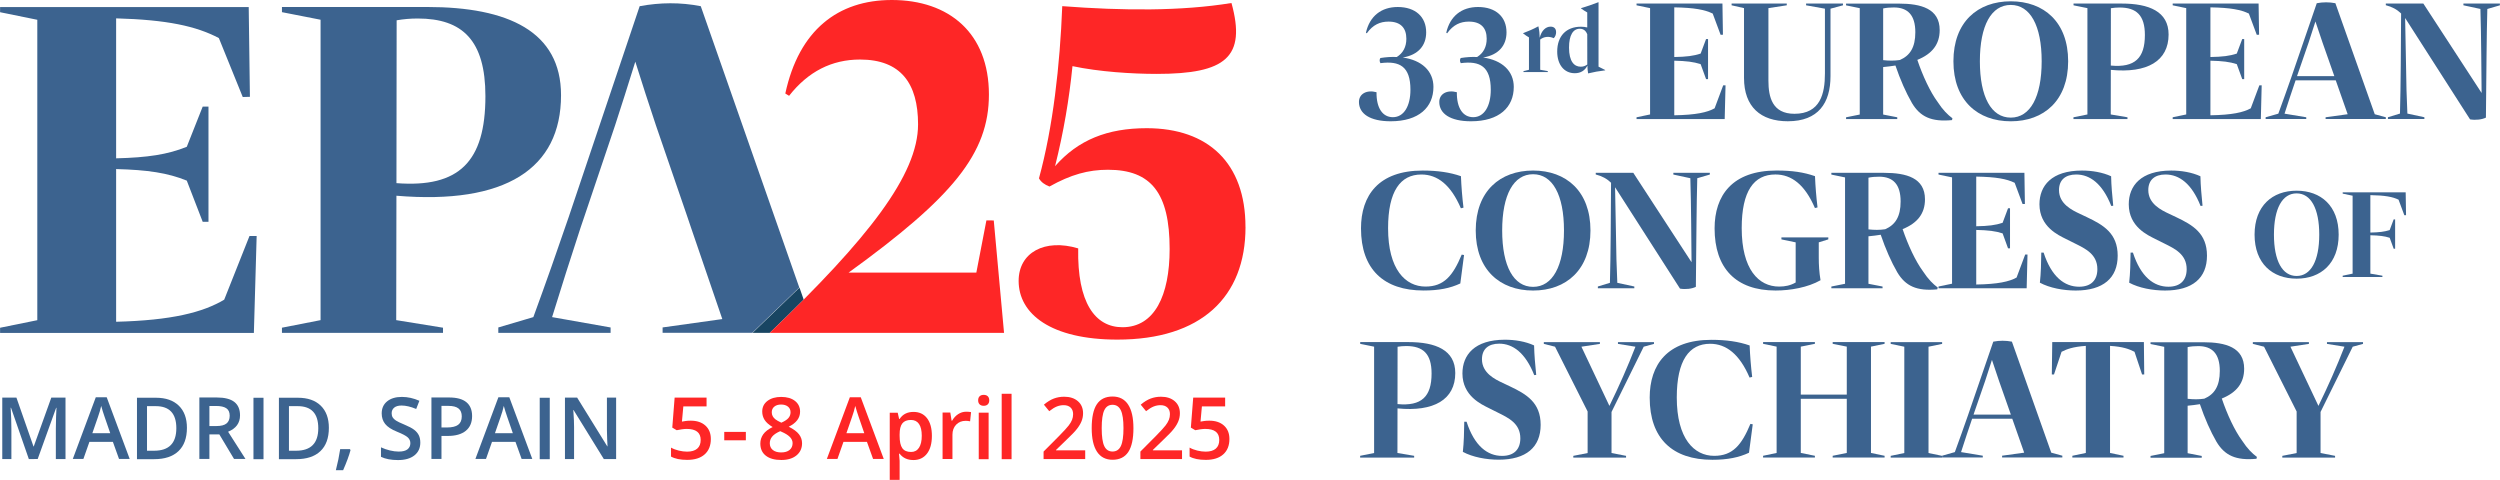 <svg xmlns="http://www.w3.org/2000/svg" xmlns:xlink="http://www.w3.org/1999/xlink" width="697.1" height="133.8" viewBox="0 0 697.1 133.8"><defs><clipPath id="ar"><path transform="translate(-6.028 -4.324)" d="m0 100.3h522.8v-100.3h-522.8z"></path></clipPath><clipPath id="ag"><path transform="translate(-23.06 -9.703)" d="m0 100.3h522.8v-100.3h-522.8z"></path></clipPath><clipPath id="v"><path transform="translate(-36.88 -10.8)" d="m0 100.3h522.8v-100.3h-522.8z"></path></clipPath><clipPath id="k"><path transform="translate(-43.79 -11.2)" d="m0 100.3h522.8v-100.3h-522.8z"></path></clipPath><clipPath id="bj"><path d="m0 100.3h522.8v-100.3h-522.8z"></path></clipPath><clipPath id="ay"><path transform="translate(-66.56 -10.8)" d="m0 100.3h522.8v-100.3h-522.8z"></path></clipPath><clipPath id="au"><path transform="translate(-73.3 -6.214)" d="m0 100.3h522.8v-100.3h-522.8z"></path></clipPath><clipPath id="at"><path transform="translate(-87.93 -7.814)" d="m0 100.3h522.8v-100.3h-522.8z"></path></clipPath><clipPath id="as"><path transform="translate(-92.35 -10.9)" d="m0 100.3h522.8v-100.3h-522.8z"></path></clipPath><clipPath id="aq"><path transform="translate(-107.3 -9.703)" d="m0 100.3h522.8v-100.3h-522.8z"></path></clipPath><clipPath id="ap"><path d="m0 100.3h522.8v-100.3h-522.8z"></path></clipPath><clipPath id="ao"><path transform="translate(-128.9 -4.324)" d="m0 100.3h522.8v-100.3h-522.8z"></path></clipPath><clipPath id="an"><path transform="translate(-144.5 -12.35)" d="m0 100.3h522.8v-100.3h-522.8z"></path></clipPath><clipPath id="am"><path d="m0 100.3h522.8v-100.3h-522.8z"></path></clipPath><clipPath id="al"><path transform="translate(-163.4 -15.75)" d="m0 100.3h522.8v-100.3h-522.8z"></path></clipPath><clipPath id="ak"><path transform="translate(-180.7 -9.703)" d="m0 100.3h522.8v-100.3h-522.8z"></path></clipPath><clipPath id="aj"><path transform="translate(-190.5 -12.53)" d="m0 100.3h522.8v-100.3h-522.8z"></path></clipPath><clipPath id="ai"><path transform="translate(-202 -14.22)" d="m0 100.3h522.8v-100.3h-522.8z"></path></clipPath><clipPath id="ah"><path d="m0 100.3h522.8v-100.3h-522.8z"></path></clipPath><clipPath id="af"><path d="m0 100.3h522.8v-100.3h-522.8z"></path></clipPath><clipPath id="ae"><path transform="translate(-226.9 -4.324)" d="m0 100.3h522.8v-100.3h-522.8z"></path></clipPath><clipPath id="ad"><path transform="translate(-230.4 -10.75)" d="m0 100.3h522.8v-100.3h-522.8z"></path></clipPath><clipPath id="ac"><path transform="translate(-247.2 -4.324)" d="m0 100.3h522.8v-100.3h-522.8z"></path></clipPath><clipPath id="ab"><path transform="translate(-252.9 -12.35)" d="m0 100.3h522.8v-100.3h-522.8z"></path></clipPath><clipPath id="aa"><path transform="translate(-52.18 -50.98)" d="m0 100.3h522.8v-100.3h-522.8z"></path></clipPath><clipPath id="z"><path transform="translate(-82.92 -96.08)" d="m0 100.3h522.8v-100.3h-522.8z"></path></clipPath><clipPath id="y"><path transform="translate(-146.6 -99.04)" d="m0 100.3h522.8v-100.3h-522.8z"></path></clipPath><clipPath id="x"><path transform="translate(-168.1 -37.67)" d="m0 100.3h522.8v-100.3h-522.8z"></path></clipPath><clipPath id="w"><path transform="translate(-207.8 -54.23)" d="m0 100.3h522.8v-100.3h-522.8z"></path></clipPath><clipPath id="u"><path transform="translate(-260.4 -52.87)" d="m0 100.3h522.8v-100.3h-522.8z"></path></clipPath><clipPath id="t"><path transform="translate(-299.8 -82.15)" d="m0 100.3h522.8v-100.3h-522.8z"></path></clipPath><clipPath id="s"><path transform="translate(-316.6 -82.15)" d="m0 100.3h522.8v-100.3h-522.8z"></path></clipPath><clipPath id="r"><path transform="translate(-325.4 -93.61)" d="m0 100.3h522.8v-100.3h-522.8z"></path></clipPath><clipPath id="q"><path transform="translate(-332 -86.84)" d="m0 100.3h522.8v-100.3h-522.8z"></path></clipPath><clipPath id="p"><path transform="translate(-360.4 -82.49)" d="m0 100.3h522.8v-100.3h-522.8z"></path></clipPath><clipPath id="o"><path transform="translate(-364.7 -84.02)" d="m0 100.3h522.8v-100.3h-522.8z"></path></clipPath><clipPath id="n"><path transform="translate(-393.8 -87.76)" d="m0 100.3h522.8v-100.3h-522.8z"></path></clipPath><clipPath id="m"><path transform="translate(-427 -87.52)" d="m0 100.3h522.8v-100.3h-522.8z"></path></clipPath><clipPath id="l"><path transform="translate(-441.4 -98.62)" d="m0 100.3h522.8v-100.3h-522.8z"></path></clipPath><clipPath id="j"><path transform="translate(-472.5 -82.49)" d="m0 100.3h522.8v-100.3h-522.8z"></path></clipPath><clipPath id="i"><path transform="translate(-480.4 -84.41)" d="m0 100.3h522.8v-100.3h-522.8z"></path></clipPath><clipPath id="h"><path transform="translate(-515.2 -99.59)" d="m0 100.3h522.8v-100.3h-522.8z"></path></clipPath><clipPath id="g"><path transform="translate(-284.7 -52.55)" d="m0 100.3h522.8v-100.3h-522.8z"></path></clipPath><clipPath id="f"><path transform="translate(-327 -52.13)" d="m0 100.3h522.8v-100.3h-522.8z"></path></clipPath><clipPath id="e"><path transform="translate(-349.9 -64.2)" d="m0 100.3h522.8v-100.3h-522.8z"></path></clipPath><clipPath id="d"><path transform="translate(-382.3 -50.27)" d="m0 100.3h522.8v-100.3h-522.8z"></path></clipPath><clipPath id="c"><path transform="translate(-390.7 -52.36)" d="m0 100.3h522.8v-100.3h-522.8z"></path></clipPath><clipPath id="b"><path transform="translate(-423.5 -47.09)" d="m0 100.3h522.8v-100.3h-522.8z"></path></clipPath><clipPath id="a"><path transform="translate(-426.6 -41.21)" d="m0 100.3h522.8v-100.3h-522.8z"></path></clipPath><clipPath id="bi"><path transform="translate(-445.2 -41.21)" d="m0 100.3h522.8v-100.3h-522.8z"></path></clipPath><clipPath id="bh"><path transform="translate(-485 -51.26)" d="m0 100.3h522.8v-100.3h-522.8z"></path></clipPath><clipPath id="bg"><path transform="translate(-503.1 -60.11)" d="m0 100.3h522.8v-100.3h-522.8z"></path></clipPath><clipPath id="bf"><path transform="translate(-292.3 -27.82)" d="m0 100.3h522.8v-100.3h-522.8z"></path></clipPath><clipPath id="be"><path transform="translate(-306 -5.807)" d="m0 100.3h522.8v-100.3h-522.8z"></path></clipPath><clipPath id="bd"><path transform="translate(-329 -4.642)" d="m0 100.3h522.8v-100.3h-522.8z"></path></clipPath><clipPath id="bc"><path transform="translate(-345 -17.15)" d="m0 100.3h522.8v-100.3h-522.8z"></path></clipPath><clipPath id="bb"><path transform="translate(-394.1 -28.43)" d="m0 100.3h522.8v-100.3h-522.8z"></path></clipPath><clipPath id="ba"><path transform="translate(-395.4 -4.642)" d="m0 100.3h522.8v-100.3h-522.8z"></path></clipPath><clipPath id="az"><path transform="translate(-412.7 -13.61)" d="m0 100.3h522.8v-100.3h-522.8z"></path></clipPath><clipPath id="ax"><path transform="translate(-448.4 -28.8)" d="m0 100.3h522.8v-100.3h-522.8z"></path></clipPath><clipPath id="aw"><path transform="translate(-457.5 -16.96)" d="m0 100.3h522.8v-100.3h-522.8z"></path></clipPath><clipPath id="av"><path transform="translate(-477.3 -4.642)" d="m0 100.3h522.8v-100.3h-522.8z"></path></clipPath></defs><path transform="matrix(1.333 0 0 -1.333 8.037 128)" d="m0 0-3.727 10.73h-0.07c0.1-1.593 0.15-3.087 0.15-4.482v-6.249h-1.908v12.85h2.962l3.569-10.22h0.052l3.674 10.22h2.971v-12.85h-2.022v6.354c0 0.639 0.016 1.471 0.049 2.497 0.032 1.025 0.06 1.646 0.083 1.863h-0.07l-3.859-10.71z" clip-path="url(#ar)" style="fill:#3c638f"></path><path transform="matrix(1.333 0 0 -1.333 30.74 120.8)" d="m0 0-1.204 3.498c-0.088 0.234-0.21 0.604-0.365 1.107-0.155 0.504-0.262 0.874-0.321 1.108-0.158-0.721-0.389-1.509-0.694-2.364l-1.16-3.349zm1.837-5.379-1.283 3.568h-4.913l-1.257-3.568h-2.215l4.808 12.9h2.285l4.807-12.9z" clip-path="url(#ag)" style="fill:#3c638f"></path><path transform="matrix(1.333 0 0 -1.333 49.17 119.4)" d="m0 0c0 3.076-1.438 4.614-4.315 4.614h-1.82v-9.325h1.494c3.094 0 4.641 1.57 4.641 4.711m2.215 0.07c0-2.121-0.589-3.743-1.767-4.865-1.177-1.122-2.874-1.683-5.089-1.683h-3.594v12.85h3.972c2.045 0 3.636-0.551 4.773-1.652 1.136-1.102 1.705-2.652 1.705-4.65" clip-path="url(#v)" style="fill:#3c638f"></path><path transform="matrix(1.333 0 0 -1.333 58.39 118.8)" d="m0 0h1.459c0.979 0 1.687 0.182 2.127 0.545 0.439 0.363 0.659 0.902 0.659 1.617 0 0.727-0.237 1.248-0.712 1.565-0.474 0.316-1.189 0.474-2.144 0.474h-1.389zm0-1.74v-5.133h-2.101v12.85h3.63c1.659 0 2.886-0.311 3.683-0.932s1.195-1.559 1.195-2.813c0-1.599-0.832-2.739-2.496-3.419l3.63-5.686h-2.391l-3.076 5.133z" clip-path="url(#k)" style="fill:#3c638f"></path><path transform="matrix(1.333 0 0 -1.333 0 133.8)" d="m53.02 17.17h2.101v-12.85h-2.101z" clip-path="url(#bj)" style="fill:#3c638f"></path><path transform="matrix(1.333 0 0 -1.333 88.75 119.4)" d="m0 0c0 3.076-1.438 4.614-4.315 4.614h-1.82v-9.325h1.494c3.094 0 4.641 1.57 4.641 4.711m2.215 0.07c0-2.121-0.589-3.743-1.767-4.865-1.177-1.122-2.874-1.683-5.089-1.683h-3.594v12.85h3.972c2.045 0 3.636-0.551 4.773-1.652 1.136-1.102 1.705-2.652 1.705-4.65" clip-path="url(#ay)" style="fill:#3c638f"></path><path transform="matrix(1.333 0 0 -1.333 97.74 125.5)" d="m0 0c-0.281-1.09-0.797-2.493-1.547-4.21h-1.52c0.404 1.582 0.706 3.053 0.905 4.412h2.03z" clip-path="url(#au)" style="fill:#3c638f"></path><path transform="matrix(1.333 0 0 -1.333 117.2 123.4)" d="m0 0c0-1.143-0.413-2.039-1.239-2.689-0.826-0.651-1.966-0.976-3.419-0.976s-2.643 0.226-3.569 0.677v1.986c0.586-0.275 1.209-0.492 1.868-0.65 0.659-0.159 1.273-0.238 1.841-0.238 0.832 0 1.446 0.159 1.842 0.475 0.395 0.316 0.593 0.741 0.593 1.274 0 0.481-0.182 0.888-0.545 1.222s-1.113 0.73-2.25 1.187c-1.172 0.474-1.998 1.016-2.478 1.626-0.481 0.609-0.721 1.341-0.721 2.197 0 1.072 0.381 1.916 1.142 2.531 0.762 0.615 1.785 0.923 3.068 0.923 1.23 0 2.455-0.27 3.674-0.809l-0.668-1.714c-1.143 0.481-2.162 0.721-3.059 0.721-0.68 0-1.195-0.148-1.547-0.444-0.351-0.296-0.527-0.687-0.527-1.173 0-0.334 0.07-0.62 0.211-0.857 0.14-0.238 0.372-0.461 0.694-0.672s0.902-0.49 1.74-0.835c0.944-0.393 1.635-0.759 2.075-1.099 0.439-0.34 0.761-0.724 0.966-1.151 0.205-0.428 0.308-0.932 0.308-1.512" clip-path="url(#at)" style="fill:#3c638f"></path><path transform="matrix(1.333 0 0 -1.333 123.1 119.2)" d="m0 0h1.116c1.078 0 1.869 0.187 2.373 0.562s0.756 0.961 0.756 1.758c0 0.739-0.225 1.289-0.677 1.653-0.451 0.363-1.154 0.545-2.109 0.545h-1.459zm6.407 2.391c0-1.342-0.439-2.37-1.318-3.085s-2.13-1.073-3.753-1.073h-1.336v-4.807h-2.101v12.85h3.701c1.605 0 2.808-0.328 3.608-0.984 0.799-0.656 1.199-1.623 1.199-2.9" clip-path="url(#as)" style="fill:#3c638f"></path><path transform="matrix(1.333 0 0 -1.333 143 120.8)" d="m0 0-1.204 3.498c-0.088 0.234-0.21 0.604-0.365 1.107-0.155 0.504-0.262 0.874-0.321 1.108-0.158-0.721-0.389-1.509-0.694-2.364l-1.16-3.349zm1.837-5.379-1.283 3.568h-4.913l-1.257-3.568h-2.215l4.808 12.9h2.285l4.807-12.9z" clip-path="url(#aq)" style="fill:#3c638f"></path><path transform="matrix(1.333 0 0 -1.333 0 133.8)" d="m112.9 17.17h2.101v-12.85h-2.101z" clip-path="url(#ap)" style="fill:#3c638f"></path><path transform="matrix(1.333 0 0 -1.333 171.8 128)" d="m0 0h-2.575l-6.32 10.24h-0.07l0.044-0.571c0.082-1.09 0.123-2.086 0.123-2.988v-6.68h-1.907v12.85h2.549l6.302-10.19h0.052c-0.011 0.135-0.035 0.625-0.07 1.472-0.035 0.846-0.053 1.508-0.053 1.982v6.733h1.925z" clip-path="url(#ao)" style="fill:#3c638f"></path><path transform="matrix(1.333 0 0 -1.333 192.6 117.3)" d="m0 0c1.295 0 2.32-0.343 3.076-1.028 0.756-0.686 1.134-1.62 1.134-2.804 0-1.371-0.429-2.442-1.288-3.213-0.858-0.77-2.078-1.155-3.66-1.155-1.436 0-2.564 0.231-3.384 0.694v1.872c0.475-0.269 1.019-0.477 1.635-0.624 0.615-0.146 1.186-0.22 1.714-0.22 0.931 0 1.64 0.208 2.127 0.624 0.486 0.417 0.729 1.026 0.729 1.829 0 1.535-0.979 2.302-2.936 2.302-0.275 0-0.615-0.028-1.019-0.084-0.404-0.055-0.759-0.118-1.064-0.188l-0.922 0.545 0.492 6.275h6.679v-1.837h-4.86l-0.29-3.181c0.205 0.035 0.456 0.076 0.752 0.123 0.295 0.047 0.657 0.07 1.085 0.07" clip-path="url(#an)" style="fill:#fe2626"></path><path transform="matrix(1.333 0 0 -1.333 0 133.8)" d="m151.5 10.03h4.518v-1.758h-4.518z" clip-path="url(#am)" style="fill:#fe2626"></path><path transform="matrix(1.333 0 0 -1.333 217.8 112.8)" d="m0 0c-0.586 0-1.058-0.146-1.415-0.436s-0.536-0.683-0.536-1.181c0-0.305 0.064-0.577 0.193-0.818 0.129-0.24 0.317-0.459 0.563-0.655s0.662-0.431 1.248-0.707c0.703 0.311 1.199 0.637 1.489 0.98 0.291 0.342 0.436 0.743 0.436 1.2 0 0.498-0.181 0.891-0.541 1.181s-0.839 0.436-1.437 0.436m-2.364-8.095c0-0.609 0.214-1.083 0.641-1.42 0.428-0.337 1.008-0.505 1.741-0.505 0.755 0 1.343 0.174 1.762 0.523s0.628 0.822 0.628 1.42c0 0.474-0.193 0.908-0.58 1.301-0.387 0.392-0.973 0.755-1.758 1.089l-0.255 0.115c-0.773-0.34-1.33-0.714-1.669-1.121-0.34-0.408-0.51-0.874-0.51-1.402m2.382 9.686c1.218 0 2.182-0.28 2.891-0.84s1.064-1.308 1.064-2.245c0-1.319-0.791-2.367-2.373-3.147 1.007-0.504 1.724-1.034 2.149-1.59 0.424-0.557 0.637-1.178 0.637-1.864 0-1.06-0.39-1.91-1.169-2.549-0.779-0.638-1.834-0.958-3.164-0.958-1.395 0-2.476 0.299-3.243 0.897-0.768 0.598-1.152 1.444-1.152 2.54 0 0.715 0.201 1.357 0.602 1.929 0.402 0.571 1.059 1.08 1.973 1.525-0.785 0.469-1.344 0.964-1.678 1.485-0.334 0.522-0.501 1.108-0.501 1.758 0 0.932 0.366 1.674 1.098 2.228 0.733 0.553 1.688 0.831 2.866 0.831" clip-path="url(#al)" style="fill:#fe2626"></path><path transform="matrix(1.333 0 0 -1.333 241 120.8)" d="m0 0-1.204 3.498c-0.088 0.234-0.21 0.604-0.365 1.107-0.155 0.504-0.262 0.874-0.321 1.108-0.158-0.721-0.389-1.509-0.694-2.364l-1.16-3.349zm1.837-5.379-1.283 3.568h-4.913l-1.257-3.568h-2.215l4.808 12.9h2.285l4.807-12.9z" clip-path="url(#ak)" style="fill:#fe2626"></path><path transform="matrix(1.333 0 0 -1.333 254 117.1)" d="m0 0c-0.82 0-1.419-0.24-1.797-0.721-0.378-0.48-0.567-1.248-0.567-2.302v-0.308c0-1.184 0.187-2.041 0.562-2.571 0.375-0.531 0.988-0.795 1.837-0.795 0.715 0 1.266 0.293 1.652 0.879 0.387 0.586 0.581 1.421 0.581 2.505 0 1.089-0.192 1.914-0.576 2.473-0.384 0.56-0.948 0.84-1.692 0.84m0.501-8.385c-1.23 0-2.186 0.443-2.865 1.327h-0.123c0.082-0.82 0.123-1.318 0.123-1.494v-3.981h-2.066v14.04h1.67c0.047-0.182 0.144-0.616 0.29-1.301h0.106c0.644 0.984 1.611 1.476 2.9 1.476 1.213 0 2.158-0.439 2.835-1.318 0.676-0.879 1.015-2.112 1.015-3.7s-0.344-2.827-1.033-3.718c-0.688-0.89-1.639-1.336-2.852-1.336" clip-path="url(#aj)" style="fill:#fe2626"></path><path transform="matrix(1.333 0 0 -1.333 269.4 114.8)" d="m0 0c0.416 0 0.759-0.029 1.028-0.088l-0.202-1.925c-0.293 0.071-0.597 0.106-0.914 0.106-0.826 0-1.495-0.27-2.008-0.809s-0.769-1.239-0.769-2.1v-5.08h-2.066v9.72h1.618l0.272-1.714h0.105c0.323 0.58 0.743 1.04 1.262 1.38 0.518 0.34 1.076 0.51 1.674 0.51" clip-path="url(#ai)" style="fill:#fe2626"></path><path transform="matrix(1.333 0 0 -1.333 0 133.8)" d="m206.8 4.324h-2.065v9.721h2.065zm-2.189 12.3c0 0.369 0.101 0.653 0.303 0.853 0.203 0.199 0.491 0.298 0.866 0.298 0.363 0 0.646-0.099 0.848-0.298 0.202-0.2 0.303-0.484 0.303-0.853 0-0.351-0.101-0.629-0.303-0.831s-0.485-0.303-0.848-0.303c-0.375 0-0.663 0.101-0.866 0.303-0.202 0.202-0.303 0.48-0.303 0.831" clip-path="url(#ah)" style="fill:#fe2626"></path><path transform="matrix(1.333 0 0 -1.333 0 133.8)" d="m211.6 4.324h-2.065v13.68h2.065z" clip-path="url(#af)" style="fill:#fe2626"></path><path transform="matrix(1.333 0 0 -1.333 302.6 128)" d="m0 0h-8.71v1.564l3.314 3.332c0.978 1.001 1.627 1.711 1.946 2.13 0.32 0.419 0.553 0.814 0.699 1.183 0.147 0.369 0.22 0.765 0.22 1.187 0 0.58-0.175 1.037-0.523 1.371-0.349 0.334-0.831 0.501-1.446 0.501-0.492 0-0.968-0.091-1.428-0.273s-0.992-0.51-1.595-0.984l-1.117 1.362c0.715 0.604 1.41 1.031 2.083 1.283 0.674 0.252 1.392 0.378 2.154 0.378 1.195 0 2.153-0.312 2.874-0.936 0.72-0.624 1.081-1.463 1.081-2.518 0-0.58-0.104-1.131-0.312-1.652-0.208-0.522-0.528-1.06-0.958-1.614-0.431-0.553-1.147-1.301-2.149-2.245l-2.233-2.162v-0.088h6.1z" clip-path="url(#ae)" style="fill:#fe2626"></path><path transform="matrix(1.333 0 0 -1.333 307.2 119.4)" d="m0 0c0-1.752 0.18-3.003 0.541-3.753 0.36-0.75 0.936-1.125 1.727-1.125s1.37 0.381 1.736 1.143c0.366 0.761 0.549 2.006 0.549 3.735 0 1.723-0.183 2.969-0.549 3.739-0.366 0.771-0.945 1.157-1.736 1.157s-1.367-0.378-1.727-1.134c-0.361-0.756-0.541-2.01-0.541-3.762m6.636 0c0-2.232-0.359-3.891-1.076-4.975-0.718-1.084-1.816-1.626-3.292-1.626-1.43 0-2.514 0.56-3.252 1.679-0.739 1.119-1.108 2.76-1.108 4.922 0 2.268 0.359 3.938 1.077 5.014 0.718 1.075 1.812 1.613 3.283 1.613 1.435 0 2.522-0.563 3.26-1.688 0.739-1.125 1.108-2.771 1.108-4.939" clip-path="url(#ad)" style="fill:#fe2626"></path><path transform="matrix(1.333 0 0 -1.333 329.6 128)" d="m0 0h-8.711v1.564l3.314 3.332c0.978 1.001 1.627 1.711 1.947 2.13 0.319 0.419 0.552 0.814 0.698 1.183 0.147 0.369 0.221 0.765 0.221 1.187 0 0.58-0.175 1.037-0.524 1.371-0.348 0.334-0.831 0.501-1.446 0.501-0.492 0-0.968-0.091-1.428-0.273s-0.992-0.51-1.595-0.984l-1.117 1.362c0.715 0.604 1.41 1.031 2.083 1.283 0.674 0.252 1.392 0.378 2.154 0.378 1.195 0 2.154-0.312 2.875-0.936 0.72-0.624 1.08-1.463 1.08-2.518 0-0.58-0.104-1.131-0.313-1.652-0.207-0.522-0.527-1.06-0.957-1.614-0.431-0.553-1.146-1.301-2.149-2.245l-2.233-2.162v-0.088h6.101z" clip-path="url(#ac)" style="fill:#fe2626"></path><path transform="matrix(1.333 0 0 -1.333 337.2 117.3)" d="m0 0c1.295 0 2.32-0.343 3.076-1.028 0.756-0.686 1.134-1.62 1.134-2.804 0-1.371-0.43-2.442-1.288-3.213-0.859-0.77-2.078-1.155-3.66-1.155-1.436 0-2.564 0.231-3.384 0.694v1.872c0.475-0.269 1.019-0.477 1.635-0.624 0.615-0.146 1.186-0.22 1.714-0.22 0.931 0 1.64 0.208 2.127 0.624 0.486 0.417 0.729 1.026 0.729 1.829 0 1.535-0.979 2.302-2.936 2.302-0.275 0-0.615-0.028-1.019-0.084-0.404-0.055-0.759-0.118-1.064-0.188l-0.922 0.545 0.492 6.275h6.679v-1.837h-4.86l-0.29-3.181c0.205 0.035 0.455 0.076 0.751 0.123s0.658 0.07 1.086 0.07" clip-path="url(#ab)" style="fill:#fe2626"></path><path transform="matrix(1.333 0 0 -1.333 69.57 65.8)" d="m0 0h1.498l-0.582-20.28h-53.09v1.083l7.786 1.582v62.84l-7.786 1.583v1.083h52.01l0.25-18.78-1.499-0.041-4.997 12.33c-4.747 2.498-10.83 3.83-21.49 4.122v-29.28c6.58 0.167 10.78 0.791 14.78 2.415l3.332 8.412h1.207v-24.11h-1.207l-3.332 8.62c-3.998 1.624-8.203 2.249-14.78 2.416v-31.94c11.58 0.292 18.16 1.957 22.61 4.623z" clip-path="url(#aa)" style="fill:#3c638f"></path><path transform="matrix(1.333 0 0 -1.333 110.6 5.667)" d="m0 0-0.041-34.06c13.08-0.999 18.61 4.455 18.61 18.2 0 11.66-4.789 16.24-14.16 16.24-1.541 0-2.957-0.125-4.414-0.375m-0.041-36.69-0.043-26.03 9.787-1.582v-1.083h-33.69v1.083l8.079 1.582v62.84l-8.079 1.583v1.082h30.4c16.91 0 27.98-5.122 27.98-18.45 0-15.37-11.62-22.94-34.44-21.03" clip-path="url(#z)" style="fill:#3c638f"></path><path transform="matrix(1.333 0 0 -1.333 195.4 1.725)" d="m0 0c-4.248 0.833-8.495 0.792-12.78 0l-14.87-44.18c-2.373-6.954-4.705-13.58-7.371-20.86l-7.329-2.165v-1.125h23.49v1.125l-12.24 2.165c1.915 6.246 3.914 12.45 5.954 18.7l0.876 2.583 6.329 18.78c1.333 4.08 2.707 8.411 4.248 13.37 2.29-7.246 1.957-6.164 4.33-13.37l6.455-18.78 0.874-2.583 6.539-19.11-12.49-1.748v-1.125l18.76 6e-3 9.83 9.474z" clip-path="url(#y)" style="fill:#3c638f"></path><path transform="matrix(1.333 0 0 -1.333 224.1 83.54)" d="m0 0-0.878 2.508-9.83-9.474 3.6 1e-3c2.523 2.416 4.891 4.734 7.108 6.965" clip-path="url(#x)" style="fill:#184562 icc-color(sRGB-IEC61966-2, 0.1, 0.094, 0.271, 0.384)"></path><path transform="matrix(1.333 0 0 -1.333 277.1 61.47)" d="m0 0 2.15-23.51h-45.27c3e-3 8e-3 -3.77-0.01-3.755-0.01 20.62 19.74 31.04 33.09 31.04 43.62 0 8.554-3.598 13.56-12.15 13.56-5.878 0-10.84-2.5-14.83-7.589l-0.789 0.483c2.852 13.25 11.01 19.56 22.28 19.56 11.98 0 20.31-6.931 20.31-19.78 0-12.33-7.589-21.5-29.35-37.24h26.72l2.106 10.92z" clip-path="url(#w)" style="fill:#fe2626"></path><path transform="matrix(1.333 0 0 -1.333 347.3 63.29)" d="m0 0c0-14.7-9.3-23.56-26.8-23.56-13.95 0-20.66 5.396-20.66 12.28 0 5.923 5.441 8.906 12.46 6.8-0.219-11.32 3.51-16.49 9.257-16.49 6.711 0 9.87 6.624 9.87 16.36 0 11.71-3.861 16.58-12.9 16.58-4.124 0-7.765-1.009-12.24-3.509-1.008 0.394-1.754 0.921-2.193 1.711 2.939 10.75 4.387 23.6 4.869 36.02 12.68-0.966 24.92-1.054 35.4 0.658 3.116-11.32-1.184-14.83-15.62-14.83-5.176 0-12.06 0.439-17.64 1.623-0.702-6.975-1.843-13.73-3.642-20.92 4.826 5.484 10.92 7.94 19.17 7.94 12.85 0 20.66-7.282 20.66-20.66" clip-path="url(#u)" style="fill:#fe2626"></path><path transform="matrix(1.333 0 0 -1.333 399.7 24.24)" d="m0 0c0-4.249-3.039-7.186-8.941-7.186-4.368 0-6.641 1.609-6.641 4.043 0 1.682 1.594 2.597 3.675 2.037-0.044-3.335 1.284-5.224 3.423-5.224 2.287 0 3.673 2.302 3.673 5.74 0 4.84-2.227 6.094-6.27 5.563-0.222 0.309-0.222 0.826-0.015 1.077 1.225 0.192 2.362 0.265 3.424 0.206 1.327 0.827 2.006 2.125 2.006 3.822 0 2.228-1.166 3.586-3.732 3.586-1.727 0-3.262-0.635-4.545-2.45l-0.178 0.133c0.783 3.467 3.217 5.371 6.655 5.371 3.704 0 5.946-2.066 5.946-5.297 0-2.759-1.637-4.722-4.898-5.268 3.954-0.546 6.418-2.818 6.418-6.153" clip-path="url(#t)" style="fill:#3c638f"></path><path transform="matrix(1.333 0 0 -1.333 422.1 24.24)" d="m0 0c0-4.249-3.039-7.186-8.941-7.186-4.368 0-6.641 1.609-6.641 4.043 0 1.682 1.594 2.597 3.675 2.037-0.044-3.335 1.284-5.224 3.423-5.224 2.287 0 3.673 2.302 3.673 5.74 0 4.84-2.227 6.094-6.27 5.563-0.222 0.309-0.222 0.826-0.015 1.077 1.225 0.192 2.362 0.265 3.424 0.206 1.327 0.827 2.006 2.125 2.006 3.822 0 2.228-1.166 3.586-3.732 3.586-1.727 0-3.262-0.635-4.545-2.45l-0.178 0.133c0.783 3.467 3.217 5.371 6.655 5.371 3.704 0 5.946-2.066 5.946-5.297 0-2.759-1.637-4.722-4.898-5.268 3.954-0.546 6.418-2.818 6.418-6.153" clip-path="url(#s)" style="fill:#3c638f"></path><path transform="matrix(1.333 0 0 -1.333 433.9 8.967)" d="m0 0c0-0.441-0.129-0.891-0.49-1.26-1.011 0.449-2.047 0.345-2.833-0.281v-6.325l1.589-0.288v-0.194h-5.088v0.194l1.147 0.288v6.774c-0.386 0.217-0.827 0.514-1.22 0.827v0.057c1.036 0.385 2.151 0.866 3.147 1.412h0.048c0.192-0.875 0.257-1.565 0.272-2.384 0.369 1.525 1.277 2.336 2.272 2.336 0.69 0 1.156-0.369 1.156-1.156" clip-path="url(#r)" style="fill:#3c638f"></path><path transform="matrix(1.333 0 0 -1.333 442.6 17.99)" d="m0 0-9e-3 6.333c-0.344 0.859-0.906 1.148-1.564 1.148-1.389 0-2.247-1.324-2.247-3.941 0-2.89 1.067-3.997 2.448-3.997 0.506 0 0.947 0.145 1.372 0.457m2.352-0.449c0.458-0.209 0.915-0.442 1.388-0.698v-0.073c-1.284-0.152-2.456-0.361-3.571-0.641-0.097 0.593-0.137 1.139-0.145 1.636-0.513-1.027-1.396-1.596-2.648-1.596-2.232 0-3.668 1.813-3.668 4.527 0 3.234 1.869 5.2 4.959 5.2 0.475 0 0.916-0.048 1.324-0.152v3.138c-0.432 0.241-0.866 0.522-1.291 0.827v0.072c1.26 0.377 2.367 0.754 3.604 1.236h0.048z" clip-path="url(#q)" style="fill:#3c638f"></path><path transform="matrix(1.333 0 0 -1.333 480.5 23.79)" d="m0 0h0.487l-0.177-7.054h-18.44v0.369l2.832 0.59v22.24l-2.832 0.59v0.369h17.97l0.102-6.522-0.486-0.015-1.652 4.442c-1.682 0.811-3.823 1.224-8.042 1.298v-10.39c2.523 0.044 4.028 0.221 5.518 0.723l1.137 3.039h0.412v-8.381h-0.412l-1.137 3.128c-1.49 0.487-2.995 0.664-5.518 0.723v-11.42c4.53 0.074 6.905 0.605 8.44 1.46z" clip-path="url(#p)" style="fill:#3c638f"></path><path transform="matrix(1.333 0 0 -1.333 486.3 21.74)" d="m0 0v14.61l-2.597 0.59v0.369h11.54v-0.369l-3.837-0.59v-15.17c0-3.423 0.797-6.935 5.445-6.935 5.416 0 6.375 4.221 6.375 8.426v13.56l-3.94 0.708v0.369h7.717v-0.369l-2.612-0.708v-14.12c0-5.607-2.552-9.429-8.927-9.429-5.666 0-9.163 3.01-9.163 9.06" clip-path="url(#o)" style="fill:#3c638f"></path><path transform="matrix(1.333 0 0 -1.333 525.1 16.77)" d="m0 0c1.195-0.133 2.332-0.148 3.498 0.029 2.125 0.93 3.231 2.627 3.231 5.814 0 3.571-1.579 5.179-4.485 5.179-0.827 0-1.55-0.059-2.244-0.207zm14.49-12.16-0.088-0.383c-4.308-0.413-6.655 0.693-8.367 3.556-1.268 2.198-2.449 4.869-3.467 7.864-0.797-0.133-1.652-0.235-2.568-0.324v-9.931l2.951-0.575v-0.369h-10.71v0.369l2.863 0.575v22.25l-2.863 0.59v0.368h11.01c4.707 0 8.574-1.062 8.574-5.547 0-2.937-1.535-4.958-4.677-6.227 1.135-3.35 2.685-6.685 4.249-8.809 1.135-1.727 2.094-2.656 3.098-3.409" clip-path="url(#n)" style="fill:#3c638f"></path><path transform="matrix(1.333 0 0 -1.333 569.3 17.08)" d="m0 0c0 7.481-2.406 11.78-6.463 11.78-4.073 0-6.463-4.294-6.463-11.78s2.39-11.79 6.463-11.79c4.057 0 6.463 4.309 6.463 11.79m-18.46 0c0 8.219 5.075 12.54 12 12.54 6.92 0 12-4.323 12-12.54s-5.076-12.56-12-12.56c-6.921 0-12 4.338-12 12.56" clip-path="url(#m)" style="fill:#3c638f"></path><path transform="matrix(1.333 0 0 -1.333 588.6 2.286)" d="m0 0-0.015-12c5.032-0.471 7.127 1.565 7.127 6.39 0 4.131-1.77 5.754-5.297 5.754-0.649 0-1.24-0.059-1.815-0.147m-0.015-12.9-0.014-9.325 3.497-0.59v-0.369h-11.3v0.369l2.922 0.59v22.24l-2.906 0.59v0.369h10.06c5.725 0 9.826-1.653 9.826-6.478 0-5.563-4.5-8.145-12.08-7.393" clip-path="url(#l)" style="fill:#3c638f"></path><path transform="matrix(1.333 0 0 -1.333 630 23.79)" d="m0 0h0.487l-0.177-7.054h-18.44v0.369l2.832 0.59v22.24l-2.832 0.59v0.369h17.97l0.102-6.522-0.486-0.015-1.652 4.442c-1.682 0.811-3.823 1.224-8.042 1.298v-10.39c2.523 0.044 4.028 0.221 5.518 0.723l1.137 3.039h0.412v-8.381h-0.412l-1.137 3.128c-1.49 0.487-2.995 0.664-5.518 0.723v-11.42c4.53 0.074 6.905 0.605 8.44 1.46z" clip-path="url(#j)" style="fill:#3c638f"></path><path transform="matrix(1.333 0 0 -1.333 640.5 21.23)" d="m0 0h7.806l-2.464 7.009c-0.782 2.302-0.738 2.154-1.49 4.427-0.517-1.624-0.975-3.055-1.432-4.427zm16.26-7.968 2.317-0.635v-0.369h-12.6v0.369l4.617 0.635-2.493 7.097h-8.396c-0.797-2.331-1.564-4.648-2.316-6.979l4.545-0.753v-0.369h-8.5v0.369l2.656 0.753c0.959 2.641 1.845 5.09 2.73 7.643l5.311 15.46c1.299 0.251 2.612 0.251 3.896 0z" clip-path="url(#i)" style="fill:#3c638f"></path><path transform="matrix(1.333 0 0 -1.333 686.9 .988)" d="m0 0h7.629v-0.369l-2.627-0.767c-0.074-3.069-0.133-6.138-0.162-9.503l-0.133-13.22c-0.826-0.413-2.154-0.575-3.32-0.368l-13.58 21.2 0.192-9.989c0.045-3.557 0.118-6.758 0.28-10l3.556-0.768v-0.369h-7.628v0.369l2.522 0.768c0.09 3.231 0.133 6.433 0.163 9.96l0.074 10.98c-0.885 0.856-1.889 1.388-3.201 1.727v0.354h7.849l12.19-18.71-0.075 8.085c-0.029 3.364-0.087 6.419-0.175 9.488l-3.557 0.767z" clip-path="url(#h)" style="fill:#3c638f"></path><path transform="matrix(1.333 0 0 -1.333 379.5 63.7)" d="m0 0c0 6.891 3.658 12.11 12.91 12.11 3.099 0 5.682-0.369 7.998-1.18 0.088-2.169 0.266-4.413 0.531-6.581l-0.546-0.133c-2.095 4.884-4.87 7.068-8.263 7.068-4.368 0-6.964-3.453-6.964-11.24 0-8.602 3.615-12.2 7.82-12.2 3.895 0 5.754 2.287 7.584 6.683l0.487-0.087-0.782-5.947c-2.095-0.989-4.486-1.475-7.673-1.475-8.366 0-13.1 4.47-13.1 12.98" clip-path="url(#g)" style="fill:#3c638f"></path><path transform="matrix(1.333 0 0 -1.333 436.1 64.27)" d="m0 0c0 7.48-2.405 11.77-6.463 11.77-4.072 0-6.463-4.294-6.463-11.77 0-7.481 2.391-11.79 6.463-11.79 4.058 0 6.463 4.309 6.463 11.79m-18.46 0c0 8.219 5.076 12.54 12 12.54s12-4.323 12-12.54-5.076-12.56-12-12.56-12 4.338-12 12.56" clip-path="url(#f)" style="fill:#3c638f"></path><path transform="matrix(1.333 0 0 -1.333 466.6 48.18)" d="m0 0h7.628v-0.368l-2.626-0.768c-0.074-3.069-0.133-6.138-0.162-9.503l-0.133-13.22c-0.827-0.413-2.154-0.576-3.32-0.369l-13.58 21.2 0.192-9.99c0.044-3.556 0.117-6.757 0.279-10l3.557-0.767v-0.369h-7.629v0.369l2.523 0.767c0.089 3.232 0.133 6.433 0.162 9.96l0.075 10.98c-0.885 0.855-1.889 1.387-3.202 1.726v0.354h7.85l12.19-18.71-0.075 8.086c-0.029 3.363-0.087 6.418-0.176 9.487l-3.556 0.768z" clip-path="url(#e)" style="fill:#3c638f"></path><path transform="matrix(1.333 0 0 -1.333 509.8 66.75)" d="m0 0-1.992-0.62v-3.172c0-1.534 0.088-3.099 0.369-4.751-2.627-1.505-6.287-2.154-9.4-2.154-8.352 0-12.76 4.707-12.76 13 0 6.876 3.688 12.1 12.96 12.1 3.276 0 5.681-0.354 8.042-1.18 0.088-2.169 0.266-4.367 0.531-6.536l-0.547-0.133c-2.094 4.884-4.882 7.023-8.261 7.023-4.516 0-7.054-3.468-7.054-11.23 0-8.602 3.526-12.22 7.82-12.22 1.284 0 2.39 0.236 3.468 0.855v8.396l-2.981 0.62v0.413h9.813z" clip-path="url(#d)" style="fill:#3c638f"></path><path transform="matrix(1.333 0 0 -1.333 521 63.96)" d="m0 0c1.195-0.133 2.332-0.148 3.498 0.029 2.125 0.93 3.231 2.626 3.231 5.814 0 3.57-1.579 5.178-4.485 5.178-0.827 0-1.55-0.058-2.244-0.206zm14.49-12.16-0.088-0.383c-4.308-0.413-6.655 0.693-8.367 3.556-1.268 2.198-2.449 4.869-3.467 7.864-0.797-0.133-1.652-0.235-2.568-0.324v-9.931l2.951-0.575v-0.369h-10.71v0.369l2.863 0.575v22.25l-2.863 0.591v0.368h11.01c4.707 0 8.574-1.062 8.574-5.548 0-2.936-1.535-4.958-4.677-6.226 1.135-3.35 2.685-6.685 4.249-8.809 1.135-1.727 2.094-2.656 3.098-3.409" clip-path="url(#c)" style="fill:#3c638f"></path><path transform="matrix(1.333 0 0 -1.333 564.7 70.98)" d="m0 0h0.486l-0.176-7.054h-18.44v0.369l2.833 0.59v22.24l-2.833 0.59v0.369h17.97l0.102-6.522-0.487-0.015-1.652 4.442c-1.682 0.811-3.822 1.224-8.041 1.298v-10.39c2.523 0.045 4.027 0.222 5.517 0.724l1.137 3.039h0.413v-8.381h-0.413l-1.137 3.128c-1.49 0.487-2.994 0.664-5.517 0.723v-11.42c4.529 0.074 6.905 0.605 8.439 1.46z" clip-path="url(#b)" style="fill:#3c638f"></path><path transform="matrix(1.333 0 0 -1.333 568.8 78.83)" d="m0 0c0.222 2.021 0.266 4.102 0.295 6.301h0.487c1.638-5.076 4.382-7.142 7.422-7.142 2.567 0 3.821 1.431 3.821 3.674 0 3.099-2.449 4.265-4.707 5.386l-1.858 0.929c-1.55 0.783-5.533 2.523-5.549 7.245 0 3.88 2.524 7.068 8.898 7.068 2.095 0 4.308-0.369 6.094-1.195 0.043-2.051 0.221-3.94 0.442-6.168l-0.412-0.044c-1.845 4.677-4.471 6.581-7.334 6.581-2.272 0-3.6-1.152-3.6-3.261 0-2.878 2.699-4.191 4.382-4.973l1.461-0.693c3.452-1.639 6.432-3.38 6.432-8.057s-3.039-7.289-8.779-7.289c-2.566 0-5.444 0.532-7.495 1.638" clip-path="url(#a)" style="fill:#3c638f"></path><path transform="matrix(1.333 0 0 -1.333 593.7 78.83)" d="m0 0c0.222 2.021 0.266 4.102 0.295 6.301h0.487c1.638-5.076 4.382-7.142 7.423-7.142 2.566 0 3.82 1.431 3.82 3.674 0 3.099-2.449 4.265-4.707 5.386l-1.858 0.929c-1.55 0.783-5.533 2.523-5.548 7.245 0 3.88 2.524 7.068 8.897 7.068 2.095 0 4.308-0.369 6.094-1.195 0.044-2.051 0.222-3.94 0.443-6.168l-0.413-0.044c-1.845 4.677-4.471 6.581-7.333 6.581-2.273 0-3.601-1.152-3.601-3.261 0-2.878 2.7-4.191 4.382-4.973l1.461-0.693c3.453-1.639 6.433-3.38 6.433-8.057s-3.039-7.289-8.779-7.289c-2.567 0-5.445 0.532-7.496 1.638" clip-path="url(#bi)" style="fill:#3c638f"></path><path transform="matrix(1.333 0 0 -1.333 646.7 65.43)" d="m0 0c0 5.485-1.764 8.634-4.738 8.634-2.987 0-4.739-3.149-4.739-8.634 0-5.484 1.752-8.644 4.739-8.644 2.974 0 4.738 3.16 4.738 8.644m-13.53 0c0 6.026 3.721 9.196 8.796 9.196 5.073 0 8.795-3.17 8.795-9.196 0-6.025-3.722-9.206-8.795-9.206-5.075 0-8.796 3.181-8.796 9.206" clip-path="url(#bh)" style="fill:#3c638f"></path><path transform="matrix(1.333 0 0 -1.333 670.8 53.63)" d="m0 0 0.076-4.781-0.357-0.011-1.211 3.256c-1.235 0.595-2.803 0.898-5.897 0.952v-7.833c1.85 0.044 2.953 0.163 4.046 0.53l0.833 2.229h0.303v-6.145h-0.303l-0.833 2.293c-1.093 0.358-2.196 0.488-4.046 0.531v-8.028l2.521-0.432v-0.271h-8.309v0.271l2.077 0.432v16.3l-2.077 0.432v0.271z" clip-path="url(#bg)" style="fill:#3c638f"></path><path transform="matrix(1.333 0 0 -1.333 389.7 96.68)" d="m0 0-0.014-12c5.032-0.473 7.127 1.563 7.127 6.389 0 4.131-1.771 5.754-5.298 5.754-0.649 0-1.239-0.059-1.815-0.147m-0.014-12.9-0.015-9.326 3.498-0.59v-0.369h-11.3v0.369l2.922 0.59v22.24l-2.908 0.589v0.37h10.06c5.725 0 9.826-1.653 9.826-6.478 0-5.562-4.5-8.145-12.08-7.392" clip-path="url(#bf)" style="fill:#3c638f"></path><path transform="matrix(1.333 0 0 -1.333 407.9 126)" d="m0 0c0.221 2.021 0.266 4.103 0.295 6.301h0.486c1.639-5.076 4.383-7.142 7.422-7.142 2.568 0 3.822 1.432 3.822 3.674 0 3.099-2.449 4.265-4.707 5.386l-1.859 0.929c-1.549 0.783-5.533 2.524-5.547 7.246 0 3.88 2.523 7.067 8.897 7.067 2.095 0 4.308-0.368 6.093-1.195 0.045-2.051 0.222-3.94 0.444-6.167l-0.414-0.045c-1.844 4.677-4.471 6.581-7.332 6.581-2.274 0-3.602-1.151-3.602-3.261 0-2.877 2.701-4.19 4.383-4.973l1.461-0.693c3.453-1.638 6.433-3.379 6.433-8.057 0-4.676-3.04-7.289-8.779-7.289-2.568 0-5.445 0.532-7.496 1.638" clip-path="url(#be)" style="fill:#3c638f"></path><path transform="matrix(1.333 0 0 -1.333 438.7 127.6)" d="m0 0v0.368l2.995 0.591v8.69l-6.816 13.55-2.346 0.59v0.369h11.73v-0.369l-3.867-0.59 5.859-12.38c2.036 4.162 3.837 8.234 5.444 12.38l-3.658 0.59v0.369h7.539v-0.369l-2.154-0.59-6.729-13.65v-8.588l3.04-0.591v-0.368z" clip-path="url(#bd)" style="fill:#3c638f"></path><path transform="matrix(1.333 0 0 -1.333 460 110.9)" d="m0 0c0 6.891 3.659 12.11 12.91 12.11 3.1 0 5.682-0.368 7.998-1.179 0.088-2.17 0.266-4.413 0.531-6.581l-0.545-0.133c-2.095 4.884-4.87 7.067-8.263 7.067-4.367 0-6.965-3.452-6.965-11.24 0-8.603 3.615-12.2 7.82-12.2 3.896 0 5.754 2.287 7.584 6.684l0.488-0.088-0.783-5.947c-2.095-0.988-4.486-1.475-7.672-1.475-8.367 0-13.1 4.47-13.1 12.98" clip-path="url(#bc)" style="fill:#3c638f"></path><path transform="matrix(1.333 0 0 -1.333 525.5 95.87)" d="m0 0-2.848-0.59v-22.24l2.848-0.591v-0.368h-10.86v0.368l2.951 0.591v11.33h-9.62v-11.33l2.951-0.591v-0.368h-10.84v0.368l2.832 0.591v22.24l-2.832 0.59v0.369h10.84v-0.369l-2.951-0.59v-10.03h9.62v10.03l-2.951 0.59v0.369h10.86z" clip-path="url(#bb)" style="fill:#3c638f"></path><path transform="matrix(1.333 0 0 -1.333 527.2 127.6)" d="m0 0v0.368l2.848 0.591v22.24l-2.848 0.59v0.369h10.76v-0.369l-2.848-0.59v-22.24l2.848-0.591v-0.368z" clip-path="url(#ba)" style="fill:#3c638f"></path><path transform="matrix(1.333 0 0 -1.333 550.3 115.6)" d="m0 0h7.806l-2.464 7.009c-0.782 2.302-0.738 2.154-1.49 4.427-0.517-1.623-0.975-3.055-1.432-4.427zm16.26-7.968 2.317-0.635v-0.368h-12.6v0.368l4.617 0.635-2.493 7.098h-8.396c-0.797-2.331-1.564-4.649-2.316-6.98l4.545-0.753v-0.368h-8.5v0.368l2.656 0.753c0.959 2.642 1.845 5.091 2.73 7.644l5.311 15.46c1.299 0.251 2.612 0.251 3.896 0z" clip-path="url(#az)" style="fill:#3c638f"></path><path transform="matrix(1.333 0 0 -1.333 597.8 95.38)" d="m0 0 0.074-6.772h-0.457l-1.579 4.736c-1.106 0.56-2.36 1.062-5.12 1.239v-22.4l2.818-0.591v-0.368h-10.7v0.368l2.818 0.591v22.4c-2.715-0.192-3.969-0.679-5.076-1.239l-1.579-4.736h-0.458l0.09 6.772z" clip-path="url(#ax)" style="fill:#3c638f"></path><path transform="matrix(1.333 0 0 -1.333 610 111.2)" d="m0 0c1.195-0.133 2.332-0.147 3.498 0.029 2.125 0.93 3.231 2.627 3.231 5.814 0 3.571-1.579 5.179-4.485 5.179-0.827 0-1.55-0.059-2.244-0.207zm14.49-12.16-0.088-0.384c-4.308-0.413-6.655 0.693-8.367 3.556-1.268 2.199-2.449 4.87-3.467 7.865-0.797-0.133-1.652-0.236-2.568-0.325v-9.93l2.951-0.576v-0.368h-10.71v0.368l2.863 0.576v22.25l-2.863 0.59v0.369h11.01c4.707 0 8.574-1.063 8.574-5.548 0-2.936-1.535-4.958-4.677-6.226 1.135-3.35 2.685-6.685 4.249-8.81 1.135-1.727 2.094-2.655 3.098-3.408" clip-path="url(#aw)" style="fill:#3c638f"></path><path transform="matrix(1.333 0 0 -1.333 636.4 127.6)" d="m0 0v0.368l2.996 0.591v8.69l-6.816 13.55-2.347 0.59v0.369h11.73v-0.369l-3.866-0.59 5.858-12.38c2.037 4.162 3.837 8.234 5.445 12.38l-3.659 0.59v0.369h7.54v-0.369l-2.154-0.59-6.729-13.65v-8.588l3.039-0.591v-0.368z" clip-path="url(#av)" style="fill:#3c638f"></path></svg>